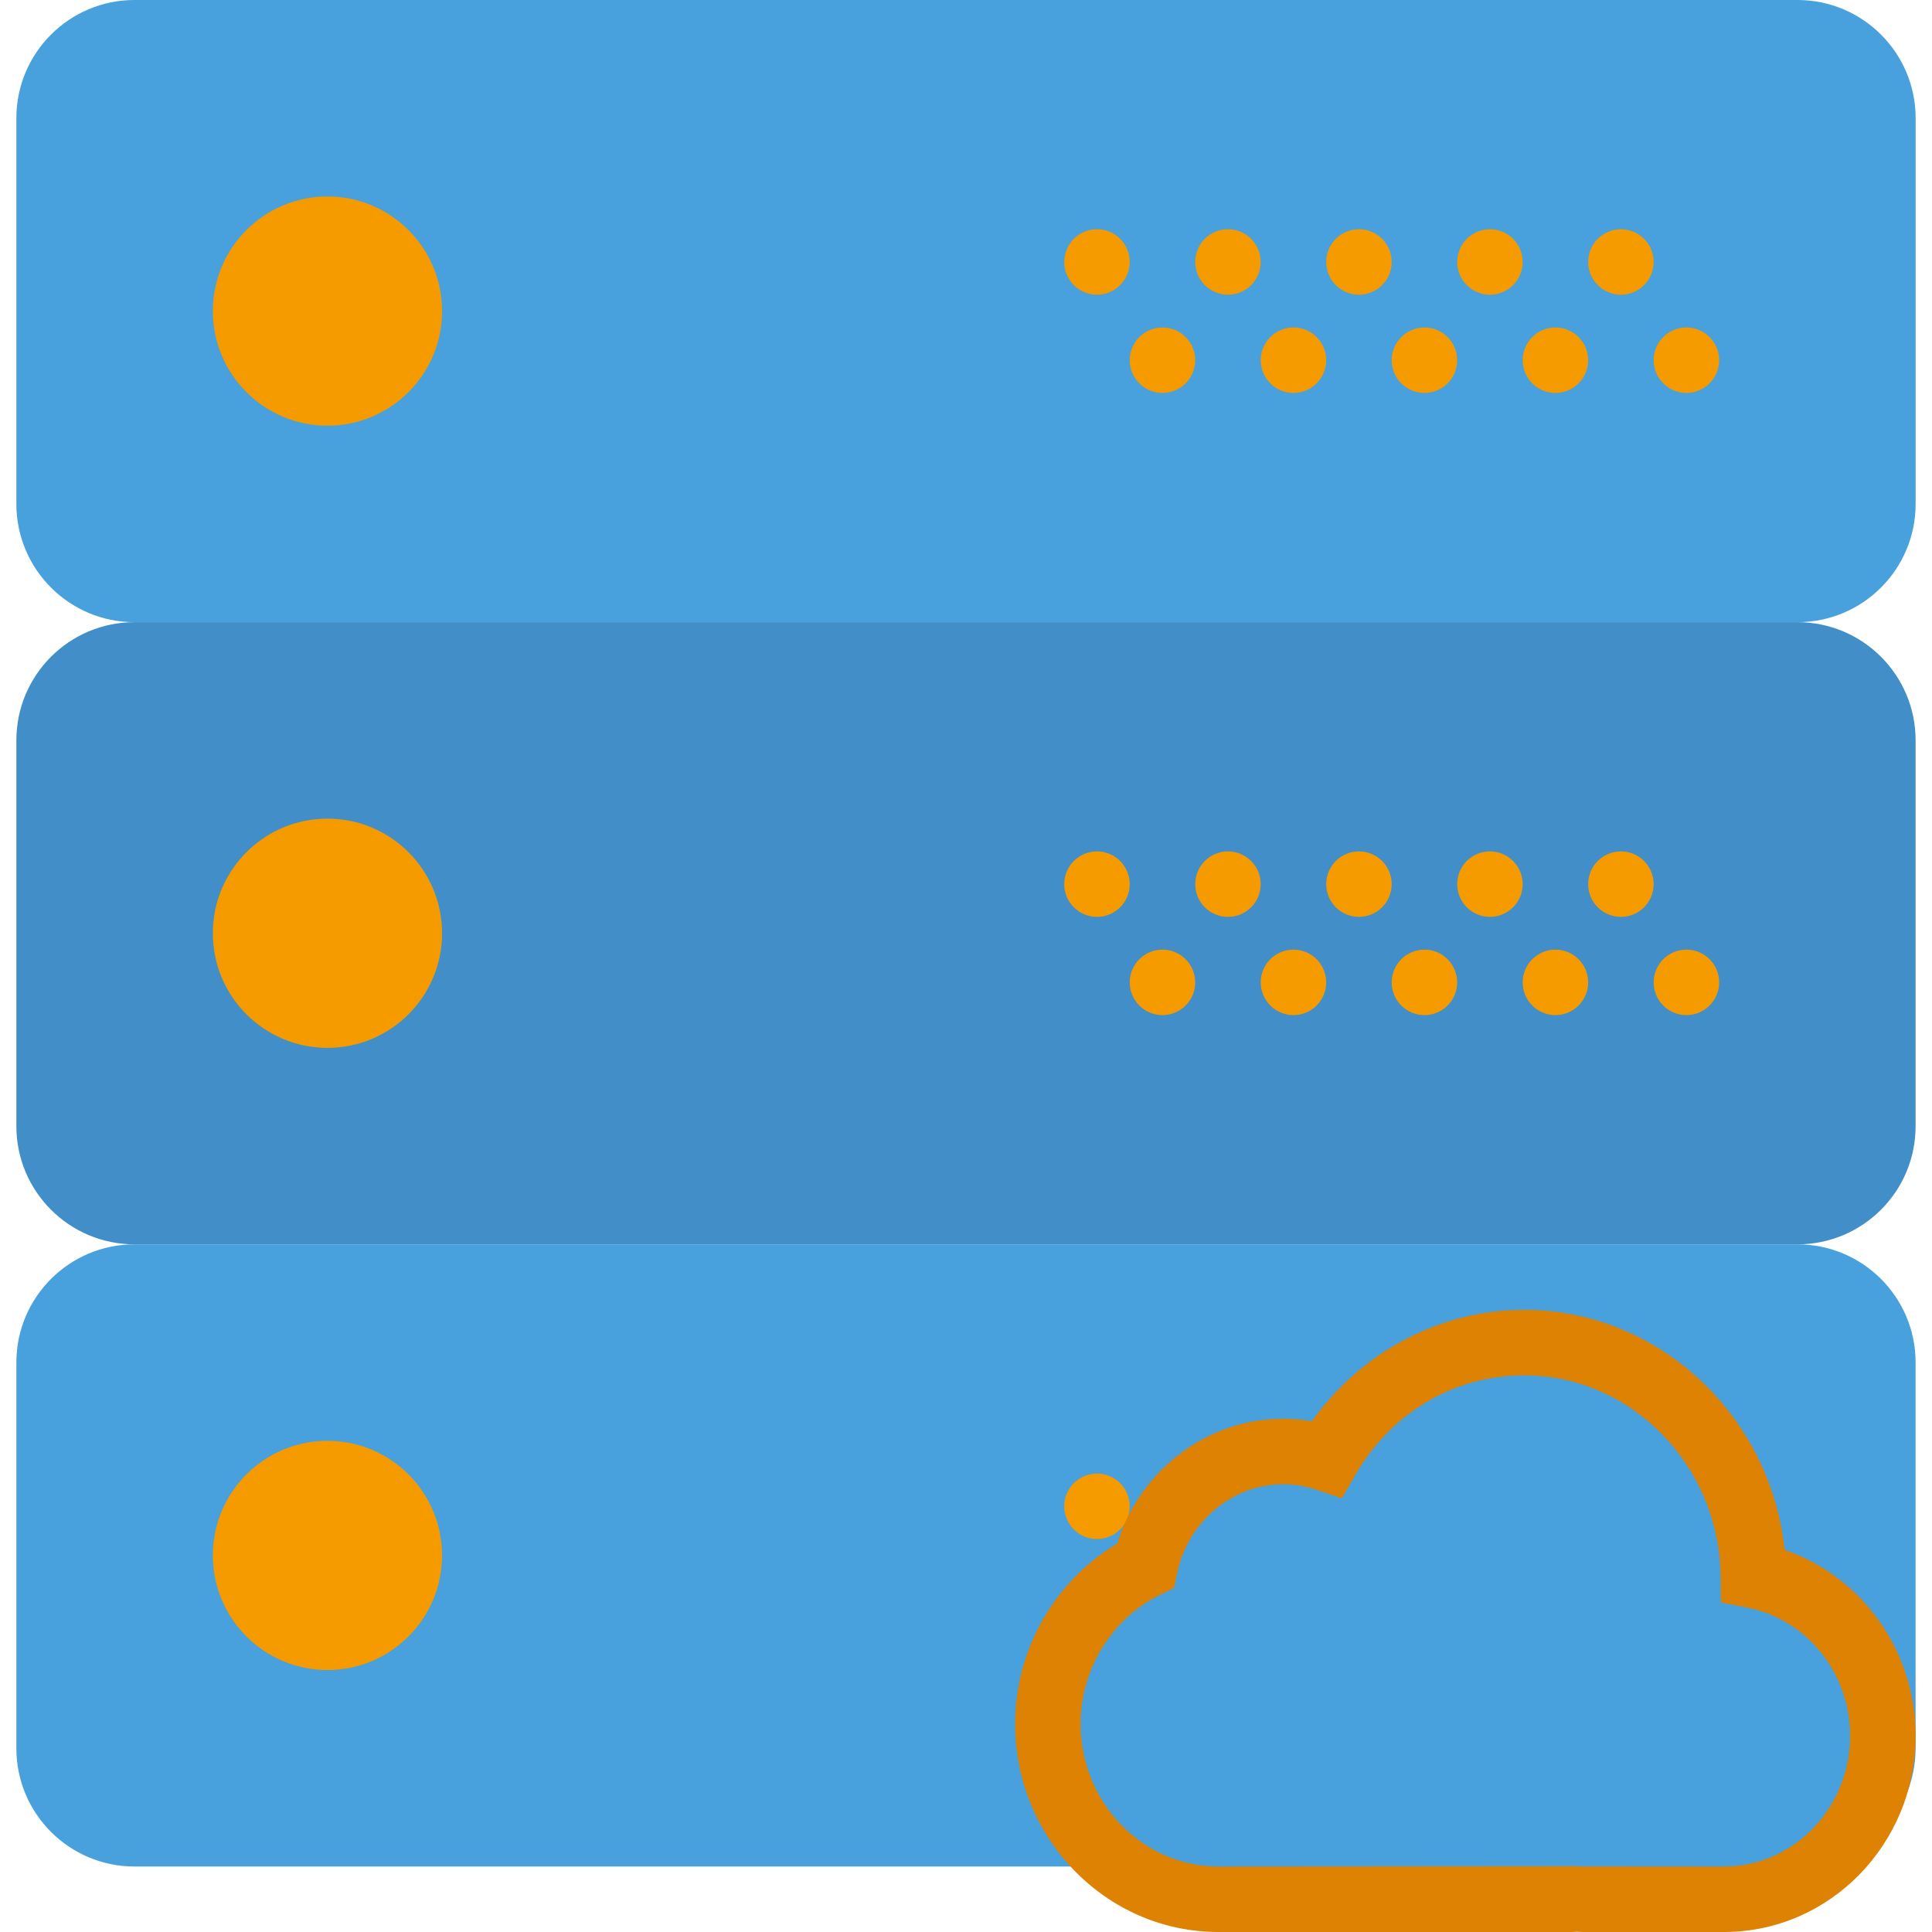 <svg height="44px" width="44px" version="1.1" id="Capa_1" xmlns="http://www.w3.org/2000/svg" xmlns:xlink="http://www.w3.org/1999/xlink" viewBox="0 0 59 59" xml:space="preserve" fill="#000000"><g stroke-width="0"></g><g id="SVGRepo_tracerCarrier" stroke-linecap="round" stroke-linejoin="round"></g><g id="SVGRepo_iconCarrier"> <g> <g> <path style="fill:#48a0dc;" d="M54.892,19H4.108C2.116,19,0.5,17.384,0.5,15.392V3.608C0.5,1.616,2.116,0,4.108,0h50.783 C56.884,0,58.5,1.616,58.5,3.608v11.783C58.5,17.384,56.884,19,54.892,19z"></path> <path style="fill:#418ec8;" d="M54.892,38H4.108C2.116,38,0.5,36.384,0.5,34.392V22.608C0.5,20.616,2.116,19,4.108,19h50.783 c1.993,0,3.608,1.616,3.608,3.608v11.783C58.5,36.384,56.884,38,54.892,38z"></path> <path style="fill:#48a0dc;" d="M54.892,57H4.108C2.116,57,0.5,55.384,0.5,53.392V41.608C0.5,39.616,2.116,38,4.108,38h50.783 c1.993,0,3.608,1.616,3.608,3.608v11.783C58.5,55.384,56.884,57,54.892,57z"></path> <circle style="fill:#f59b00;" cx="10" cy="9.5" r="3.5"></circle> <circle style="fill:#f59b00;" cx="49.5" cy="8" r="1"></circle> <circle style="fill:#f59b00;" cx="45.5" cy="8" r="1"></circle> <circle style="fill:#f59b00;" cx="51.5" cy="11" r="1"></circle> <circle style="fill:#f59b00;" cx="47.5" cy="11" r="1"></circle> <circle style="fill:#f59b00;" cx="41.5" cy="8" r="1"></circle> <circle style="fill:#f59b00;" cx="43.5" cy="11" r="1"></circle> <circle style="fill:#f59b00;" cx="37.5" cy="8" r="1"></circle> <circle style="fill:#f59b00;" cx="39.5" cy="11" r="1"></circle> <circle style="fill:#f59b00;" cx="33.5" cy="8" r="1"></circle> <circle style="fill:#f59b00;" cx="35.5" cy="11" r="1"></circle> <circle style="fill:#f59b00;" cx="10" cy="28.5" r="3.5"></circle> <circle style="fill:#f59b00;" cx="49.5" cy="27" r="1"></circle> <circle style="fill:#f59b00;" cx="45.5" cy="27" r="1"></circle> <circle style="fill:#f59b00;" cx="51.5" cy="30" r="1"></circle> <circle style="fill:#f59b00;" cx="47.5" cy="30" r="1"></circle> <circle style="fill:#f59b00;" cx="41.5" cy="27" r="1"></circle> <circle style="fill:#f59b00;" cx="43.5" cy="30" r="1"></circle> <circle style="fill:#f59b00;" cx="37.5" cy="27" r="1"></circle> <circle style="fill:#f59b00;" cx="39.5" cy="30" r="1"></circle> <circle style="fill:#f59b00;" cx="33.5" cy="27" r="1"></circle> <circle style="fill:#f59b00;" cx="35.5" cy="30" r="1"></circle> <circle style="fill:#f59b00;" cx="10" cy="47.5" r="3.5"></circle> <circle style="fill:#f59b00;" cx="49.5" cy="46" r="1"></circle> <circle style="fill:#f59b00;" cx="45.5" cy="46" r="1"></circle> <circle style="fill:#f59b00;" cx="51.5" cy="49" r="1"></circle> <circle style="fill:#f59b00;" cx="47.5" cy="49" r="1"></circle> <circle style="fill:#f59b00;" cx="41.5" cy="46" r="1"></circle> <circle style="fill:#f59b00;" cx="43.5" cy="49" r="1"></circle> <circle style="fill:#f59b00;" cx="37.5" cy="46" r="1"></circle> <circle style="fill:#f59b00;" cx="39.5" cy="49" r="1"></circle> <circle style="fill:#f59b00;" cx="33.5" cy="46" r="1"></circle> <circle style="fill:#f59b00;" cx="35.5" cy="49" r="1"></circle> </g> <g> <g> <path style="fill:#48A0DC;" d="M53.545,48.111C53.494,44.175,50.382,41,46.546,41c-2.568,0-4.806,1.426-6.025,3.546 c-0.421-0.141-0.87-0.22-1.337-0.22c-2.063,0-3.785,1.492-4.208,3.484C33.221,48.675,32,50.516,32,52.641 C32,55.589,34.343,58,37.208,58h10.775c0.061,0,0.119-0.007,0.18-0.009c0.06,0.002,0.119,0.009,0.18,0.009h4.31 c2.667,0,4.849-2.245,4.849-4.989C57.5,50.581,55.788,48.546,53.545,48.111z"></path> <path style="fill:#dd8203;" d="M52.651,59h-4.31c-0.063,0-0.126-0.004-0.188-0.008C48.106,58.996,48.045,59,47.982,59H37.208 C33.785,59,31,56.147,31,52.642c0-2.262,1.209-4.372,3.116-5.503c0.686-2.235,2.746-3.813,5.066-3.813 c0.296,0,0.592,0.025,0.884,0.076C41.562,41.286,43.98,40,46.546,40c4.102,0,7.524,3.225,7.954,7.332 c2.358,0.806,4,3.079,4,5.679C58.5,56.313,55.876,59,52.651,59z M48.114,56.991l0.186,0.006L52.651,57 c2.122,0,3.849-1.79,3.849-3.989c0-1.917-1.323-3.564-3.146-3.919l-0.799-0.155l-0.011-0.813C52.501,44.747,49.811,42,46.546,42 c-2.135,0-4.063,1.139-5.158,3.045l-0.409,0.711l-0.777-0.261c-0.332-0.112-0.675-0.169-1.019-0.169 c-1.54,0-2.898,1.133-3.229,2.692l-0.102,0.475l-0.435,0.214C33.948,49.432,33,50.976,33,52.642C33,55.045,34.888,57,37.208,57 L48.114,56.991z"></path> </g> </g> </g> </g></svg>